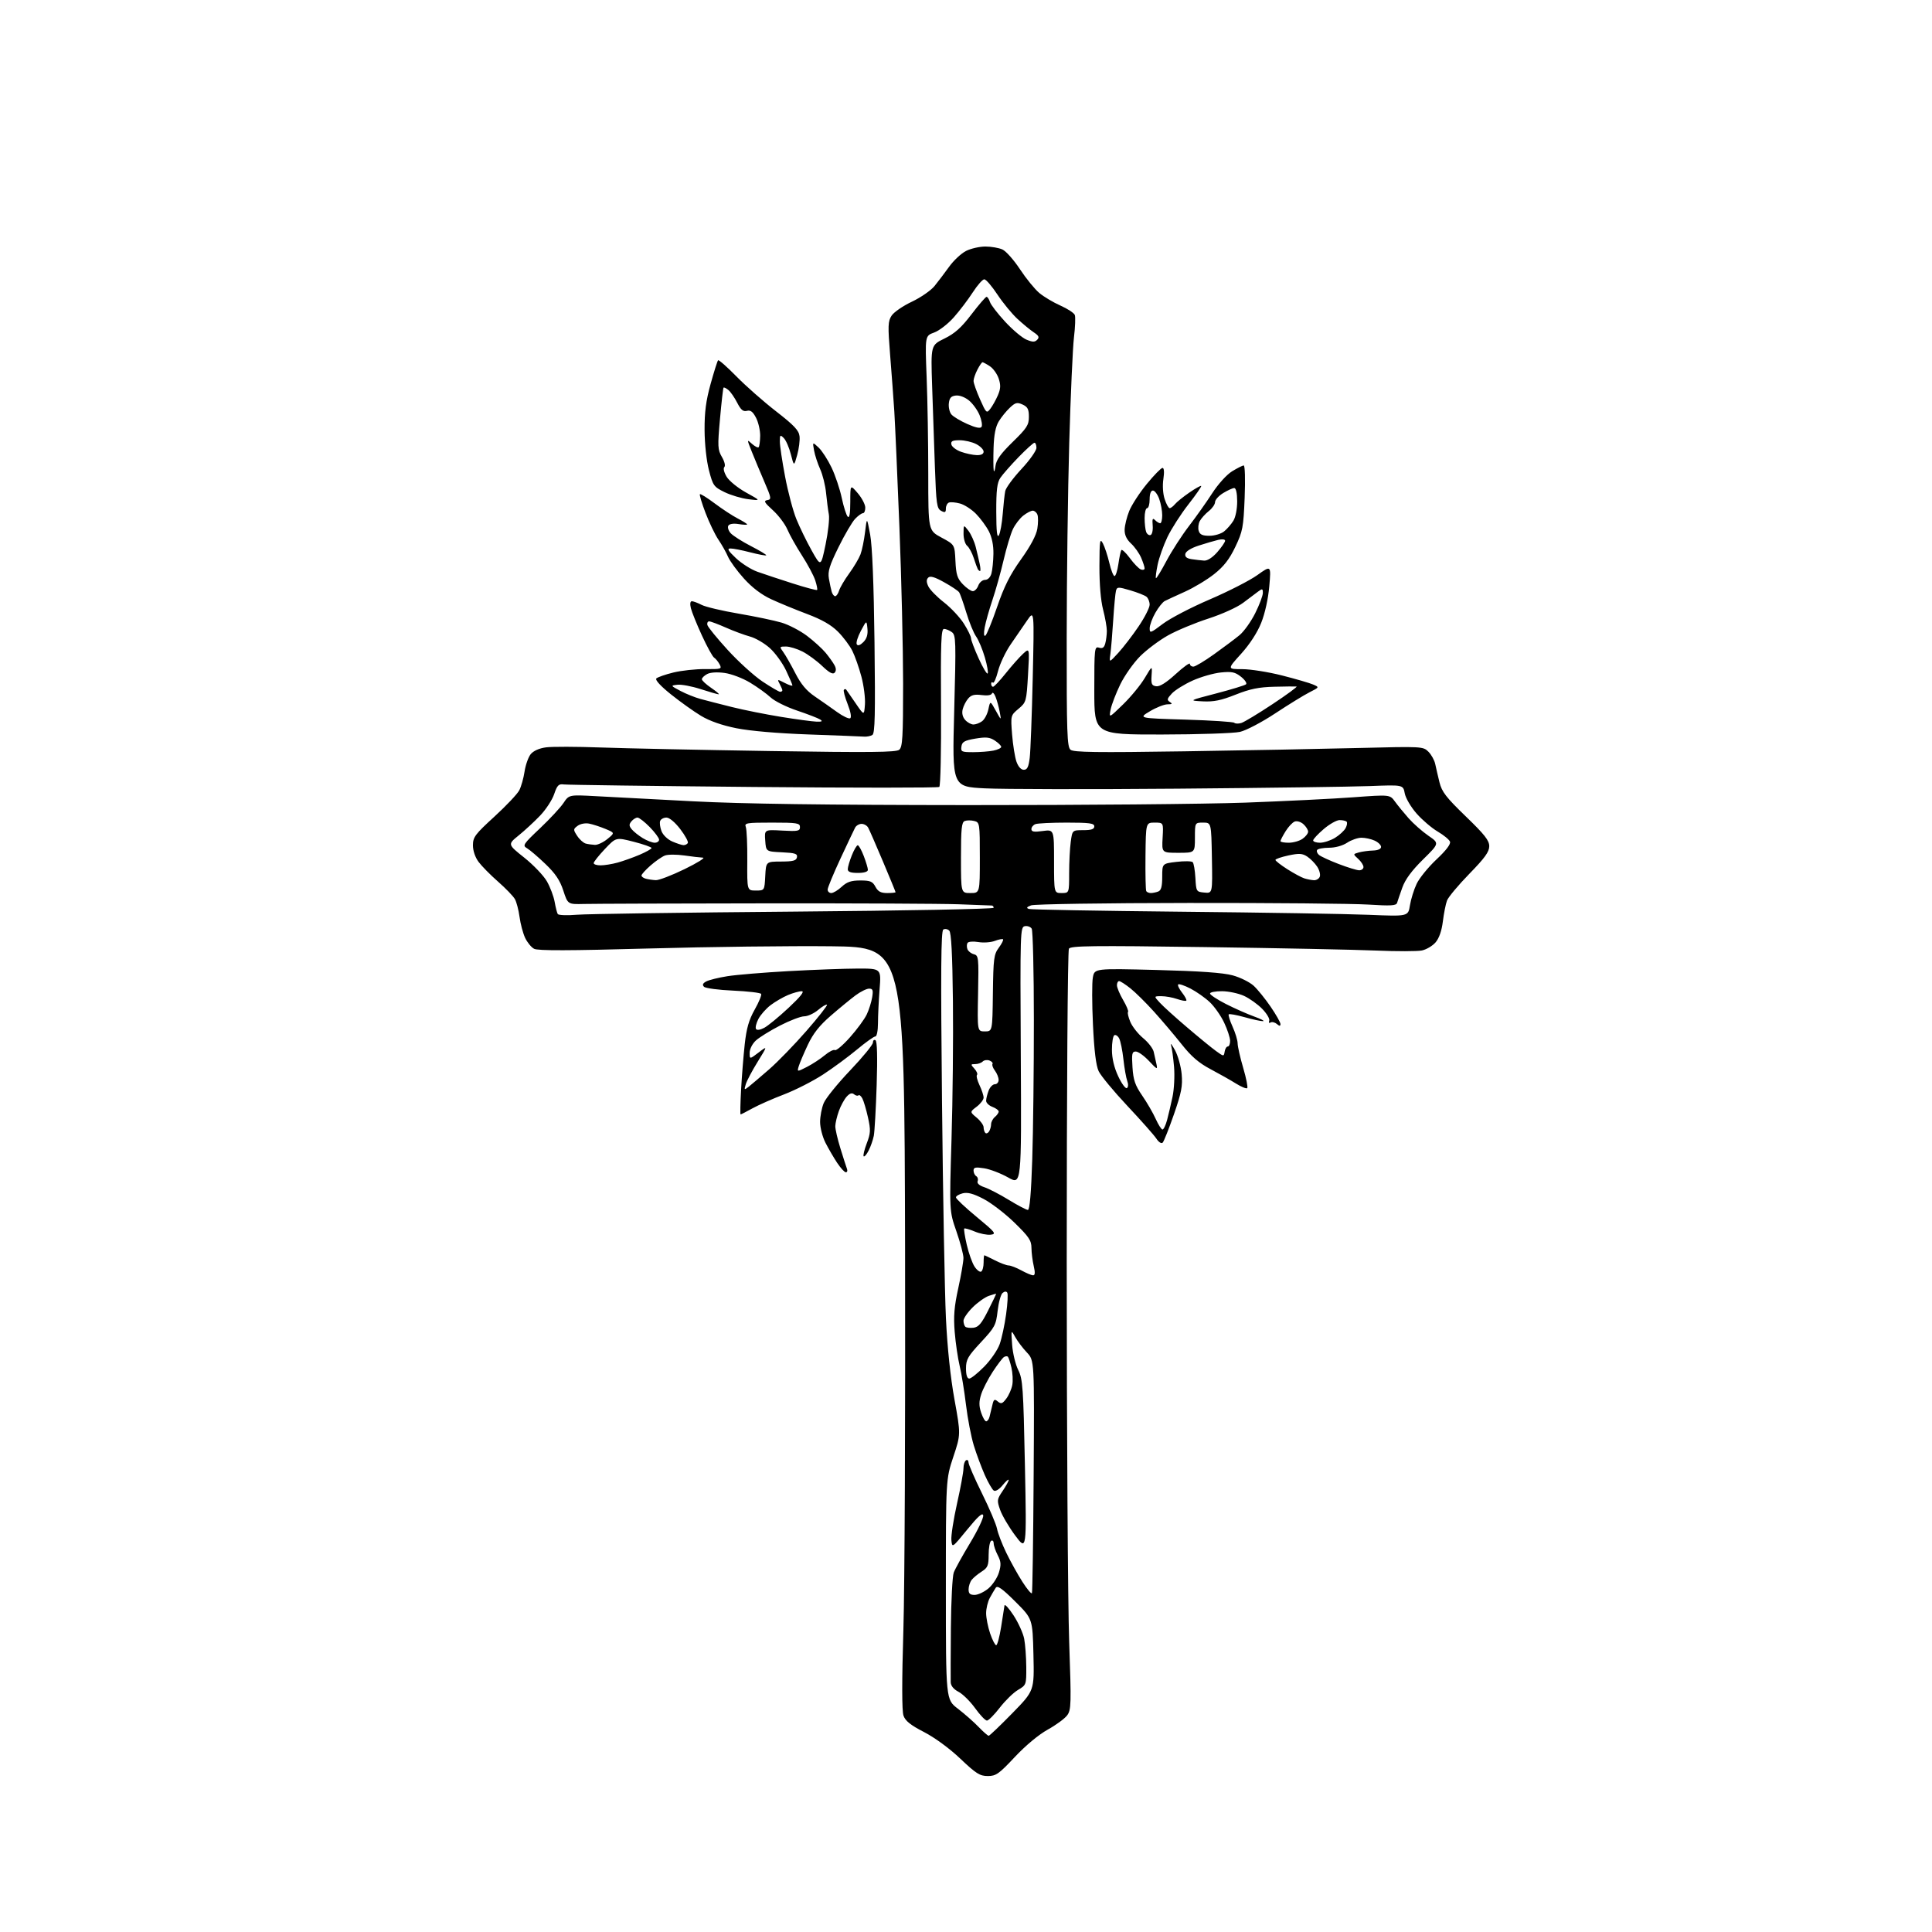 <?xml version="1.0" encoding="UTF-8" standalone="no"?>
<svg 
  version="1.1" 
  xmlns="http://www.w3.org/2000/svg" 
  xmlns:xlink="http://www.w3.org/1999/xlink" 
  xmlns:svg="http://www.w3.org/2000/svg"
  xmlns:rdf="http://www.w3.org/1999/02/22-rdf-syntax-ns#"
  xmlns:cc="http://creativecommons.org/ns#"
  xmlns:dc="http://purl.org/dc/elements/1.1/"
  viewBox="0 0 768 768"
  width="768"
  height="768"
>
<style>svg {background-color: white; }</style>"
<path stroke="none" fill="black" fill-rule="evenodd" d="M392.66,706.00C389.51,706.00 388.00,705.05 381.75,699.11C377.44,695.01 371.59,690.73 367.32,688.52C361.96,685.76 359.88,684.10 359.15,681.99C358.50,680.13 358.49,668.35 359.11,647.83C359.63,630.60 359.93,562.50 359.78,496.50C359.50,376.50 359.50,376.50 330.50,376.16C314.55,375.98 281.89,376.37 257.93,377.04C226.30,377.92 213.79,377.96 212.31,377.16C211.18,376.56 209.57,374.59 208.73,372.78C207.89,370.98 206.90,367.25 206.53,364.50C206.16,361.75 205.33,358.56 204.68,357.41C204.03,356.25 201.03,353.14 198.00,350.48C194.97,347.83 191.49,344.29 190.25,342.63C188.89,340.81 188.00,338.18 188.00,336.02C188.00,332.78 188.85,331.64 196.52,324.63C201.20,320.34 205.66,315.63 206.42,314.15C207.18,312.68 208.13,309.33 208.52,306.70C208.92,304.08 210.01,300.97 210.96,299.80C212.03,298.48 214.33,297.45 217.02,297.09C219.40,296.76 229.26,296.79 238.93,297.14C248.59,297.49 278.87,298.12 306.21,298.55C346.05,299.17 356.22,299.06 357.46,298.04C358.77,296.94 359.00,293.07 359.00,271.63C358.99,257.81 358.34,229.85 357.53,209.50C356.73,189.15 355.81,168.45 355.50,163.50C355.18,158.55 354.44,148.53 353.85,141.24C352.90,129.46 352.97,127.70 354.43,125.47C355.33,124.09 358.95,121.60 362.47,119.94C366.00,118.27 370.05,115.47 371.48,113.71C372.92,111.94 375.54,108.47 377.32,106.00C379.10,103.53 382.12,100.71 384.03,99.75C385.94,98.79 389.39,98.00 391.70,98.00C394.01,98.00 397.06,98.53 398.47,99.17C399.89,99.81 403.02,103.34 405.44,107.01C407.86,110.68 411.31,114.92 413.11,116.44C414.91,117.96 418.71,120.22 421.54,121.47C424.37,122.73 426.94,124.41 427.25,125.21C427.56,126.00 427.41,130.00 426.92,134.08C426.43,138.16 425.59,157.03 425.04,176.00C424.50,194.97 424.04,229.91 424.03,253.63C424.00,291.35 424.19,296.92 425.55,298.04C426.78,299.06 435.91,299.19 470.80,298.66C494.83,298.29 526.02,297.70 540.09,297.34C565.31,296.70 565.72,296.72 567.82,298.82C568.99,299.99 570.21,302.20 570.53,303.72C570.85,305.25 571.61,308.52 572.22,311.00C573.15,314.76 574.87,316.99 582.66,324.52C590.16,331.76 592.00,334.09 592.00,336.39C592.00,338.61 590.23,341.06 584.07,347.37C579.71,351.84 575.72,356.62 575.20,358.00C574.69,359.38 573.95,363.10 573.56,366.28C573.10,370.01 572.07,372.97 570.66,374.61C569.45,376.01 567.00,377.46 565.21,377.83C563.41,378.20 555.21,378.21 546.99,377.86C538.76,377.51 508.13,376.89 478.91,376.48C434.20,375.85 425.64,375.96 424.91,377.12C424.42,377.89 424.04,433.09 424.04,502.00C424.05,569.92 424.49,637.65 425.01,652.50C425.88,677.44 425.83,679.68 424.22,681.86C423.27,683.16 419.79,685.72 416.50,687.54C412.89,689.54 407.68,693.88 403.41,698.43C397.08,705.18 395.92,706.00 392.66,706.00zM393.02,690.00C393.36,690.00 397.58,685.97 402.39,681.05C411.15,672.10 411.15,672.10 410.81,657.80C410.47,643.50 410.47,643.50 403.60,636.66C398.40,631.48 396.51,630.15 395.83,631.16C395.33,631.90 394.27,633.72 393.46,635.20C392.66,636.69 392.00,639.42 392.00,641.27C392.00,643.13 392.72,646.75 393.59,649.32C394.47,651.89 395.56,654.00 396.00,654.00C396.45,654.00 397.33,650.74 397.96,646.75C398.59,642.76 399.20,638.92 399.30,638.21C399.41,637.50 401.04,639.28 402.92,642.16C404.80,645.04 406.70,649.22 407.13,651.45C407.56,653.68 407.93,658.72 407.96,662.65C408.00,669.71 407.95,669.83 404.69,671.76C402.86,672.83 399.60,676.01 397.44,678.81C395.27,681.62 392.98,683.93 392.34,683.96C391.71,683.98 389.58,681.77 387.63,679.04C385.67,676.32 382.70,673.38 381.03,672.52C379.10,671.52 377.97,670.14 377.92,668.72C377.87,667.50 377.91,657.78 377.99,647.12C378.08,636.46 378.59,626.56 379.13,625.12C379.67,623.68 382.60,618.37 385.65,613.33C388.69,608.29 391.02,603.37 390.84,602.41C390.59,601.15 388.82,602.72 384.50,608.01C378.50,615.36 378.50,615.36 378.19,612.23C378.02,610.50 379.03,603.95 380.44,597.67C381.85,591.40 383.00,585.10 383.00,583.69C383.00,582.27 383.45,580.84 384.00,580.50C384.55,580.16 385.00,580.54 385.00,581.34C385.00,582.14 387.41,587.68 390.36,593.65C393.31,599.62 396.00,605.94 396.33,607.69C396.66,609.45 398.30,613.72 399.98,617.19C401.66,620.66 404.56,625.89 406.43,628.80C408.29,631.72 409.99,633.74 410.21,633.30C410.42,632.86 410.73,611.86 410.89,586.64C411.19,540.79 411.19,540.79 408.21,537.64C406.57,535.91 404.48,533.15 403.57,531.50C401.90,528.50 401.90,528.50 402.34,534.57C402.58,537.91 403.67,542.41 404.75,544.57C406.56,548.16 406.79,551.45 407.42,582.50C408.11,616.50 408.11,616.50 403.56,610.39C401.06,607.03 398.37,602.46 397.59,600.25C396.24,596.43 396.30,596.03 398.58,592.66C399.91,590.71 400.98,588.74 400.96,588.30C400.94,587.86 399.87,588.79 398.57,590.38C397.20,592.06 395.74,592.95 395.06,592.54C394.42,592.14 392.80,589.33 391.45,586.30C390.11,583.26 388.15,578.00 387.11,574.61C386.06,571.21 384.66,563.95 384.00,558.47C383.34,552.99 382.21,546.02 381.49,543.00C380.76,539.98 379.87,533.90 379.51,529.50C379.00,523.25 379.31,519.43 380.93,512.05C382.07,506.85 382.99,501.45 382.99,500.05C382.98,498.65 381.71,493.88 380.18,489.46C377.38,481.43 377.38,481.43 378.24,452.96C378.72,437.31 378.97,412.48 378.80,397.80C378.59,379.20 378.15,370.74 377.34,369.94C376.70,369.30 375.64,369.11 374.98,369.51C374.05,370.09 373.93,385.80 374.46,437.88C374.83,475.07 375.54,513.83 376.02,524.00C376.59,535.77 377.82,547.54 379.42,556.34C381.93,570.19 381.93,570.19 378.96,579.11C376.00,588.03 376.00,588.03 376.00,631.81C376.00,675.59 376.00,675.59 380.75,679.22C383.36,681.22 387.05,684.46 388.95,686.43C390.84,688.39 392.67,690.00 393.02,690.00zM387.42,634.00C388.76,634.00 391.22,632.84 392.91,631.43C394.59,630.01 396.47,627.16 397.09,625.09C398.02,622.00 397.93,620.77 396.61,618.21C395.72,616.50 395.00,614.38 395.00,613.49C395.00,612.61 394.55,612.16 394.00,612.50C393.45,612.84 393.00,615.33 393.00,618.04C393.00,622.31 392.64,623.19 390.25,624.71C388.74,625.68 386.95,627.15 386.28,627.99C385.61,628.82 385.05,630.51 385.03,631.75C385.01,633.47 385.57,634.00 387.42,634.00zM392.01,565.00C392.48,565.00 393.08,564.21 393.34,563.25C393.60,562.29 394.10,560.22 394.45,558.66C394.99,556.23 395.31,556.01 396.64,557.11C397.94,558.20 398.48,558.02 400.03,555.96C401.04,554.62 402.11,552.17 402.41,550.51C402.71,548.86 402.55,545.78 402.06,543.67C401.57,541.56 400.94,539.61 400.65,539.32C400.37,539.03 399.66,539.09 399.09,539.44C398.52,539.80 396.52,542.43 394.64,545.29C392.77,548.16 390.70,552.19 390.04,554.25C389.13,557.11 389.12,558.83 390.00,561.50C390.64,563.42 391.54,565.00 392.01,565.00zM385.29,548.00C386.00,548.00 388.68,545.86 391.25,543.25C393.82,540.64 396.59,536.61 397.40,534.29C398.22,531.98 399.36,526.65 399.94,522.45C400.53,518.25 400.74,514.39 400.41,513.86C400.05,513.26 399.34,513.31 398.54,513.97C397.83,514.55 396.95,517.77 396.57,521.11C395.93,526.76 395.48,527.61 389.94,533.56C384.73,539.17 384.00,540.44 384.00,543.97C384.00,546.59 384.45,548.00 385.29,548.00zM386.96,527.80C388.97,527.56 390.18,526.15 392.75,521.03C394.54,517.47 396.00,514.46 396.00,514.33C396.00,514.21 394.70,514.56 393.11,515.11C391.51,515.67 388.59,517.74 386.61,519.73C384.62,521.71 383.00,524.08 383.00,525.00C383.00,525.92 383.32,526.99 383.71,527.38C384.10,527.77 385.57,527.96 386.96,527.80zM410.64,506.96C411.46,506.99 411.54,505.91 410.92,503.25C410.44,501.19 410.04,497.94 410.02,496.04C410.00,493.09 408.99,491.60 403.25,486.01C399.54,482.40 394.00,478.15 390.94,476.57C386.90,474.47 384.65,473.87 382.69,474.36C381.21,474.73 380.00,475.47 380.00,475.99C380.00,476.51 383.69,479.99 388.21,483.72C395.71,489.92 396.19,490.53 393.81,490.81C392.38,490.98 389.52,490.41 387.45,489.54C385.38,488.68 383.52,488.15 383.30,488.37C383.08,488.58 383.54,491.50 384.31,494.84C385.08,498.18 386.47,502.07 387.40,503.49C388.33,504.90 389.52,505.80 390.04,505.47C390.57,505.15 391.00,503.56 391.00,501.94C391.00,500.32 391.13,499.00 391.29,499.00C391.45,499.00 393.34,499.90 395.50,501.00C397.66,502.10 400.12,503.02 400.96,503.04C401.81,503.06 404.07,503.95 406.00,505.00C407.93,506.05 410.02,506.94 410.64,506.96zM408.59,480.96C409.32,480.99 409.90,474.35 410.34,460.75C410.70,449.61 410.99,424.75 410.98,405.50C410.98,386.25 410.58,369.89 410.11,369.15C409.64,368.41 408.41,367.97 407.38,368.17C405.56,368.53 405.51,370.30 405.78,419.79C406.06,471.05 406.06,471.05 400.78,468.08C397.88,466.44 393.59,464.79 391.25,464.42C387.77,463.87 387.00,464.03 387.00,465.31C387.00,466.18 387.48,467.18 388.07,467.54C388.66,467.91 388.91,468.80 388.62,469.54C388.30,470.39 389.29,471.27 391.30,471.94C393.06,472.52 397.43,474.78 401.00,476.97C404.57,479.15 407.99,480.95 408.59,480.96zM336.24,466.00C335.70,466.00 334.14,464.30 332.77,462.23C331.40,460.15 329.31,456.57 328.14,454.27C326.96,451.96 326.00,448.25 326.00,446.01C326.00,443.77 326.65,440.38 327.45,438.47C328.25,436.56 332.97,430.73 337.95,425.50C342.93,420.27 347.00,415.30 347.00,414.44C347.00,413.58 347.46,413.17 348.02,413.51C348.68,413.92 348.85,420.14 348.49,431.32C348.19,440.77 347.67,449.85 347.35,451.50C347.02,453.15 346.11,455.78 345.31,457.34C344.51,458.91 343.61,459.95 343.32,459.65C343.03,459.36 343.58,457.05 344.54,454.52C346.09,450.48 346.15,449.23 345.04,444.21C344.34,441.07 343.34,437.67 342.80,436.66C342.27,435.65 341.58,435.09 341.26,435.41C340.94,435.72 340.15,435.54 339.49,434.99C338.67,434.31 337.76,434.60 336.56,435.94C335.60,437.00 334.20,439.58 333.45,441.68C332.70,443.78 332.07,446.47 332.04,447.64C332.02,448.82 332.93,452.81 334.08,456.51C335.22,460.21 336.39,463.86 336.68,464.62C336.98,465.38 336.78,466.00 336.24,466.00zM462.18,454.22C461.67,454.73 460.60,454.04 459.67,452.61C458.77,451.24 453.59,445.40 448.16,439.62C442.73,433.84 437.59,427.63 436.73,425.81C435.68,423.56 434.95,417.64 434.47,407.32C434.07,398.97 434.05,390.52 434.43,388.55C435.10,384.95 435.10,384.95 459.80,385.58C476.91,386.02 486.19,386.68 490.00,387.72C493.02,388.54 496.78,390.41 498.36,391.86C499.93,393.31 502.96,397.06 505.11,400.20C507.25,403.33 509.00,406.42 509.00,407.07C509.00,407.96 508.64,407.95 507.54,407.04C506.74,406.37 505.62,406.11 505.06,406.47C504.48,406.82 504.25,406.52 504.54,405.77C504.82,405.03 503.58,402.92 501.77,401.06C499.97,399.21 496.70,396.88 494.50,395.87C492.30,394.87 488.36,394.03 485.75,394.02C483.14,394.01 481.00,394.42 481.00,394.94C481.00,395.45 483.81,397.31 487.25,399.07C490.69,400.82 495.75,403.07 498.50,404.06C501.25,405.05 502.85,405.89 502.07,405.93C501.28,405.97 498.00,405.26 494.79,404.36C491.57,403.46 488.72,402.94 488.45,403.21C488.19,403.48 488.86,405.68 489.96,408.10C491.06,410.52 491.97,413.52 491.98,414.77C491.99,416.02 492.99,420.40 494.19,424.50C495.40,428.59 496.12,432.22 495.79,432.55C495.46,432.88 493.46,432.06 491.34,430.74C489.23,429.42 484.67,426.84 481.21,425.01C476.56,422.55 473.55,419.96 469.71,415.10C466.84,411.49 461.90,405.66 458.72,402.14C455.55,398.62 451.32,394.45 449.34,392.87C447.35,391.29 445.34,390.00 444.86,390.00C444.39,390.00 444.00,390.75 444.00,391.66C444.00,392.58 445.11,395.22 446.46,397.53C447.82,399.84 448.69,401.97 448.41,402.26C448.12,402.55 448.53,404.33 449.32,406.22C450.11,408.10 452.39,411.00 454.40,412.66C456.41,414.31 458.30,416.75 458.61,418.08C458.92,419.41 459.42,421.62 459.71,423.00C460.20,425.29 459.96,425.19 456.74,421.75C454.81,419.69 452.45,418.00 451.50,418.00C450.00,418.00 449.82,418.83 450.18,424.25C450.51,429.36 451.22,431.41 454.04,435.51C455.94,438.27 458.36,442.43 459.40,444.76C460.45,447.09 461.67,449.00 462.11,449.00C462.56,449.00 463.37,447.31 463.93,445.25C464.48,443.19 465.45,439.04 466.09,436.04C466.73,433.04 467.01,427.64 466.70,424.04C466.39,420.44 465.86,416.60 465.51,415.50C465.17,414.40 465.86,415.26 467.05,417.42C468.24,419.57 469.45,423.88 469.73,426.98C470.16,431.70 469.65,434.32 466.65,442.98C464.67,448.68 462.66,453.74 462.18,454.22zM393.17,449.77C393.61,449.07 393.98,447.77 393.98,446.87C393.99,445.98 394.68,444.68 395.50,444.00C396.32,443.32 397.00,442.35 397.00,441.85C397.00,441.36 395.88,440.52 394.50,440.00C393.12,439.48 392.00,438.39 392.00,437.59C392.00,436.79 392.44,434.98 392.98,433.57C393.51,432.15 394.64,431.00 395.48,431.00C396.31,431.00 396.99,430.21 396.97,429.25C396.95,428.29 396.29,426.65 395.50,425.60C394.71,424.56 394.27,423.37 394.53,422.96C394.78,422.55 394.24,421.92 393.33,421.57C392.41,421.22 391.20,421.40 390.63,421.97C390.06,422.54 388.72,423.00 387.65,423.00C385.81,423.00 385.79,423.12 387.35,424.83C388.26,425.84 388.72,426.95 388.37,427.30C388.02,427.64 388.47,429.48 389.37,431.37C390.27,433.26 391.00,435.48 391.00,436.32C391.00,437.15 389.76,438.77 388.25,439.92C385.50,442.01 385.50,442.01 388.25,444.29C389.76,445.55 391.00,447.27 391.00,448.12C391.00,448.97 391.31,449.97 391.68,450.35C392.06,450.72 392.72,450.46 393.17,449.77zM294.40,443.00C294.21,443.00 294.29,438.61 294.59,433.25C294.88,427.89 295.54,419.73 296.04,415.12C296.74,408.75 297.70,405.43 300.01,401.32C301.69,398.35 302.84,395.54 302.56,395.09C302.27,394.64 297.29,394.05 291.49,393.79C285.68,393.54 280.44,392.84 279.86,392.26C279.10,391.50 279.35,390.88 280.75,390.13C281.83,389.56 285.60,388.62 289.14,388.06C292.68,387.49 303.65,386.58 313.54,386.03C323.42,385.49 335.73,385.03 340.90,385.02C350.30,385.00 350.30,385.00 349.65,393.25C349.30,397.79 349.01,403.86 349.01,406.75C349.00,409.73 348.55,412.00 347.96,412.00C347.38,412.00 344.12,414.33 340.71,417.17C337.29,420.02 331.22,424.50 327.21,427.12C323.20,429.74 316.22,433.30 311.71,435.03C307.19,436.75 301.53,439.25 299.12,440.58C296.72,441.91 294.59,443.00 294.40,443.00zM297.61,432.00C298.65,431.18 302.30,428.08 305.72,425.10C309.14,422.13 315.83,415.24 320.58,409.79C325.33,404.35 329.00,399.67 328.74,399.40C328.47,399.14 326.89,400.06 325.23,401.46C323.57,402.86 321.08,404.00 319.71,404.00C318.33,404.00 313.99,405.65 310.06,407.68C306.13,409.70 301.81,412.38 300.46,413.63C299.06,414.92 298.00,417.03 298.00,418.50C298.00,421.10 298.00,421.10 301.57,418.38C305.15,415.65 305.15,415.65 301.18,422.08C298.99,425.61 296.87,429.62 296.46,430.99C295.76,433.32 295.83,433.39 297.61,432.00zM447.95,432.53C448.52,432.18 448.58,431.02 448.10,429.71C447.65,428.50 446.96,424.60 446.57,421.05C446.18,417.50 445.42,413.78 444.88,412.77C444.34,411.77 443.47,411.21 442.95,411.53C442.43,411.85 442.00,414.45 442.01,417.31C442.02,420.72 442.87,424.33 444.50,427.82C445.86,430.74 447.41,432.86 447.95,432.53zM320.78,424.11C322.95,423.00 326.13,420.92 327.85,419.48C329.56,418.04 331.38,417.12 331.89,417.43C332.41,417.75 335.10,415.47 337.87,412.35C340.65,409.24 343.64,405.16 344.53,403.30C345.42,401.43 346.39,398.35 346.70,396.45C347.17,393.60 346.95,393.00 345.48,393.00C344.49,393.00 342.07,394.20 340.09,395.67C338.12,397.14 333.70,400.77 330.27,403.74C325.73,407.67 323.25,410.82 321.13,415.32C319.53,418.72 317.91,422.54 317.52,423.82C316.82,426.13 316.82,426.13 320.78,424.11zM486.82,418.03C487.00,416.91 487.56,416.00 488.07,416.00C488.58,416.00 489.00,414.99 488.99,413.75C488.98,412.51 487.91,409.25 486.61,406.50C485.31,403.75 482.73,400.08 480.87,398.34C479.02,396.60 475.57,394.18 473.21,392.96C470.85,391.75 468.66,391.01 468.34,391.32C468.03,391.64 468.73,393.11 469.90,394.60C471.07,396.09 471.82,397.51 471.57,397.77C471.31,398.02 469.66,397.73 467.90,397.12C466.14,396.50 463.34,396.00 461.68,396.00C458.65,396.00 458.65,396.00 461.08,398.62C462.41,400.07 467.26,404.46 471.86,408.37C476.45,412.29 481.63,416.53 483.36,417.78C486.45,420.02 486.50,420.03 486.82,418.03zM303.81,408.57C305.29,407.78 309.65,404.20 313.50,400.60C318.20,396.21 319.91,394.05 318.72,394.03C317.74,394.01 315.29,394.69 313.27,395.53C311.26,396.37 308.12,398.20 306.30,399.58C304.49,400.97 302.30,403.44 301.46,405.08C300.61,406.72 300.19,408.49 300.52,409.03C300.88,409.62 302.16,409.44 303.81,408.57zM391.50,410.00C394.50,409.99 394.50,409.99 394.69,394.82C394.87,381.04 395.08,379.38 397.03,376.75C398.21,375.15 398.97,373.64 398.73,373.39C398.48,373.15 397.00,373.43 395.43,374.03C393.87,374.62 390.93,374.83 388.90,374.48C386.84,374.14 384.94,374.29 384.60,374.84C384.27,375.38 384.25,376.49 384.57,377.31C384.88,378.13 386.03,379.04 387.12,379.32C389.00,379.81 389.09,380.60 388.80,394.92C388.50,410.00 388.50,410.00 391.50,410.00zM229.37,363.62C233.29,363.30 272.16,362.74 315.75,362.38C359.34,362.02 395.00,361.34 395.00,360.86C395.00,360.39 394.66,359.98 394.25,359.96C393.84,359.93 387.88,359.71 381.00,359.46C374.12,359.22 339.25,359.05 303.50,359.10C267.75,359.14 235.62,359.25 232.11,359.34C225.71,359.50 225.71,359.50 223.92,354.01C222.58,349.92 220.77,347.23 216.81,343.44C213.89,340.64 210.60,337.83 209.50,337.19C207.63,336.11 207.97,335.59 214.65,329.27C218.58,325.55 222.79,321.02 224.00,319.20C226.20,315.91 226.20,315.91 236.85,316.49C242.71,316.81 260.10,317.73 275.50,318.53C295.08,319.55 328.01,320.00 385.00,320.04C429.82,320.07 479.32,319.63 495.00,319.06C510.68,318.48 530.02,317.53 538.00,316.93C552.50,315.86 552.50,315.86 554.50,318.61C555.60,320.13 558.05,323.12 559.94,325.27C561.84,327.41 565.37,330.53 567.79,332.20C572.20,335.23 572.20,335.23 565.66,341.67C561.18,346.09 558.60,349.59 557.45,352.81C556.53,355.39 555.59,358.13 555.37,358.89C555.03,360.03 552.92,360.15 543.87,359.58C537.78,359.20 505.66,358.90 472.50,358.94C439.13,358.97 411.15,359.40 409.85,359.90C408.10,360.57 407.88,360.93 409.00,361.32C409.82,361.60 437.05,362.09 469.50,362.42C501.95,362.74 535.54,363.29 544.14,363.65C559.77,364.30 559.77,364.30 560.47,359.90C560.86,357.48 562.05,353.64 563.12,351.37C564.19,349.09 567.74,344.72 571.01,341.65C574.85,338.05 576.76,335.54 576.39,334.57C576.08,333.75 573.88,331.95 571.51,330.56C569.14,329.17 565.36,325.95 563.12,323.40C560.86,320.83 558.76,317.26 558.41,315.37C557.77,311.96 557.77,311.96 544.64,312.47C537.41,312.75 502.93,313.22 468.00,313.51C433.07,313.80 398.65,313.74 391.50,313.38C378.50,312.72 378.50,312.72 379.31,282.64C380.06,254.61 380.00,252.47 378.37,251.28C377.40,250.58 376.00,250.00 375.25,250.00C374.11,250.00 373.91,255.33 374.07,281.07C374.18,298.15 373.87,312.44 373.38,312.82C372.90,313.19 339.65,313.20 299.50,312.83C259.35,312.46 225.42,312.01 224.10,311.83C222.07,311.55 221.49,312.14 220.29,315.67C219.52,317.97 217.00,321.82 214.69,324.23C212.39,326.64 208.54,330.19 206.14,332.13C201.79,335.66 201.79,335.66 208.41,340.93C212.05,343.83 216.10,348.07 217.40,350.35C218.71,352.63 220.09,356.30 220.48,358.49C220.87,360.69 221.42,362.87 221.72,363.35C222.01,363.82 225.46,363.95 229.37,363.62zM330.45,355.00C331.25,355.00 333.11,353.88 334.59,352.50C336.67,350.57 338.37,350.00 341.98,350.00C345.95,350.00 346.87,350.38 348.00,352.50C349.02,354.40 350.14,355.00 352.67,355.00C354.50,355.00 356.00,354.85 356.00,354.66C356.00,354.48 353.74,348.96 350.97,342.41C348.21,335.86 345.57,329.82 345.11,329.00C344.66,328.18 343.48,327.50 342.50,327.50C341.52,327.50 340.36,328.18 339.92,329.00C339.49,329.82 336.85,335.40 334.06,341.38C331.28,347.36 329.00,352.87 329.00,353.63C329.00,354.38 329.65,355.00 330.45,355.00zM385.75,355.00C389.50,355.00 389.50,355.00 389.50,340.96C389.50,327.24 389.45,326.90 387.25,326.35C386.02,326.04 384.33,326.04 383.50,326.36C382.26,326.84 382.00,329.41 382.00,340.97C382.00,355.00 382.00,355.00 385.75,355.00zM422.00,355.00C425.00,355.00 425.00,355.00 425.00,347.14C425.00,342.82 425.29,337.19 425.64,334.64C426.27,330.00 426.27,330.00 430.64,330.00C433.85,330.00 435.00,329.60 435.00,328.50C435.00,327.26 433.12,327.00 424.08,327.00C418.08,327.00 412.45,327.27 411.58,327.61C410.71,327.94 410.00,328.83 410.00,329.59C410.00,330.64 411.05,330.82 414.50,330.34C419.00,329.73 419.00,329.73 419.00,342.36C419.00,355.00 419.00,355.00 422.00,355.00zM457.48,355.00C458.22,355.00 459.55,354.73 460.42,354.39C461.58,353.95 462.00,352.40 462.00,348.53C462.00,343.28 462.00,343.28 467.67,342.61C470.79,342.24 473.69,342.29 474.11,342.72C474.54,343.15 475.02,345.98 475.19,349.00C475.49,354.40 475.56,354.51 478.75,354.81C482.00,355.13 482.00,355.13 481.75,341.06C481.50,327.00 481.50,327.00 478.25,327.00C475.00,327.00 475.00,327.00 475.00,333.00C475.00,339.00 475.00,339.00 468.41,339.00C461.82,339.00 461.82,339.00 462.16,333.00C462.50,327.00 462.50,327.00 459.00,327.00C455.50,327.00 455.50,327.00 455.35,340.25C455.27,347.54 455.41,353.84 455.66,354.25C455.91,354.66 456.73,355.00 457.48,355.00zM300.44,354.00C303.90,354.00 303.90,354.00 304.20,348.25C304.50,342.50 304.50,342.50 310.49,342.48C315.29,342.46 316.54,342.13 316.80,340.78C317.07,339.37 316.10,339.05 310.81,338.80C304.50,338.50 304.50,338.50 304.19,334.13C303.87,329.77 303.87,329.77 310.94,330.17C317.20,330.52 318.00,330.36 318.00,328.78C318.00,327.18 316.88,327.00 306.89,327.00C296.72,327.00 295.84,327.15 296.47,328.75C296.84,329.71 297.11,335.79 297.06,342.25C296.98,354.00 296.98,354.00 300.44,354.00zM260.68,349.88C261.88,349.95 267.02,347.98 272.11,345.50C277.19,343.02 280.49,340.97 279.43,340.93C278.37,340.89 275.02,340.50 272.00,340.06C268.98,339.63 265.54,339.63 264.36,340.07C263.18,340.51 260.60,342.29 258.61,344.04C256.62,345.78 255.00,347.58 255.00,348.03C255.00,348.48 255.79,349.06 256.75,349.31C257.71,349.56 259.48,349.82 260.68,349.88zM522.28,349.90C523.26,349.96 524.32,349.32 524.64,348.49C524.96,347.66 524.49,345.87 523.60,344.51C522.70,343.14 520.92,341.34 519.63,340.49C517.69,339.22 516.41,339.15 512.14,340.06C509.31,340.67 507.00,341.47 507.00,341.83C507.00,342.20 509.12,343.85 511.70,345.50C514.29,347.15 517.33,348.79 518.45,349.15C519.58,349.51 521.30,349.85 522.28,349.90zM341.00,347.00C338.14,347.00 337.00,346.58 337.00,345.52C337.00,344.71 337.72,342.23 338.61,340.02C339.49,337.81 340.56,336.00 340.97,336.00C341.39,336.00 342.46,337.93 343.36,340.28C344.26,342.64 345.00,345.11 345.00,345.78C345.00,346.54 343.47,347.00 341.00,347.00zM540.25,345.95C541.21,345.98 542.00,345.39 542.00,344.65C542.00,343.92 541.06,342.46 539.90,341.41C537.81,339.52 537.81,339.52 540.15,338.86C541.44,338.50 543.96,338.15 545.75,338.10C547.75,338.04 549.00,337.48 549.00,336.66C549.00,335.92 547.85,334.80 546.45,334.16C545.05,333.52 542.69,333.00 541.20,333.01C539.72,333.01 537.15,333.91 535.50,335.00C533.71,336.18 530.81,336.99 528.31,336.99C526.00,337.00 523.87,337.40 523.57,337.89C523.27,338.37 523.62,339.27 524.34,339.87C525.07,340.47 528.55,342.08 532.08,343.43C535.61,344.79 539.29,345.92 540.25,345.95zM238.75,343.99C240.26,343.99 243.30,343.50 245.50,342.90C247.70,342.29 251.64,340.89 254.25,339.78C256.86,338.66 259.00,337.46 259.00,337.10C259.00,336.74 255.82,335.62 251.94,334.62C244.88,332.81 244.88,332.81 240.44,337.51C238.00,340.09 236.00,342.61 236.00,343.10C236.00,343.60 237.24,344.00 238.75,343.99zM236.50,335.85C237.60,335.89 239.84,334.84 241.47,333.50C244.43,331.08 244.43,331.08 240.66,329.50C238.59,328.64 235.68,327.69 234.20,327.40C232.66,327.10 230.69,327.48 229.62,328.27C227.83,329.60 227.82,329.79 229.44,332.27C230.38,333.71 231.91,335.08 232.83,335.33C233.75,335.57 235.40,335.80 236.50,335.85zM271.69,335.96C272.35,335.98 273.13,335.60 273.42,335.12C273.72,334.64 272.38,332.16 270.44,329.62C268.33,326.86 266.11,325.00 264.92,325.00C263.83,325.00 262.71,325.60 262.43,326.33C262.15,327.06 262.38,328.88 262.95,330.37C263.54,331.93 265.37,333.69 267.24,334.51C269.03,335.28 271.04,335.94 271.69,335.96zM260.25,335.00C261.21,335.00 262.00,334.46 262.00,333.79C262.00,333.13 260.33,330.88 258.30,328.79C256.26,326.71 254.07,325.00 253.42,325.00C252.77,325.00 251.68,325.68 251.00,326.50C250.00,327.70 250.03,328.33 251.13,329.66C251.88,330.58 253.85,332.15 255.50,333.16C257.15,334.17 259.29,334.99 260.25,335.00zM512.28,335.00C514.08,335.00 516.56,334.30 517.78,333.44C519.00,332.59 520.00,331.31 520.00,330.60C520.00,329.89 519.17,328.55 518.14,327.63C517.12,326.70 515.57,326.23 514.66,326.58C513.77,326.92 512.13,328.67 511.02,330.47C509.91,332.27 509.00,334.02 509.00,334.37C509.00,334.72 510.47,335.00 512.28,335.00zM524.75,335.00C526.26,334.99 528.93,334.12 530.69,333.05C532.44,331.98 534.34,330.24 534.90,329.18C535.47,328.13 535.65,326.98 535.30,326.63C534.95,326.28 533.70,326.00 532.51,326.00C531.33,326.00 528.48,327.61 526.18,329.58C523.88,331.55 522.00,333.57 522.00,334.08C522.00,334.59 523.24,335.00 524.75,335.00zM406.97,306.00C408.34,306.00 408.88,304.91 409.33,301.25C409.65,298.64 410.19,284.35 410.53,269.50C411.14,242.50 411.14,242.50 408.32,246.61C406.77,248.86 403.83,253.14 401.79,256.11C399.74,259.07 397.47,263.87 396.73,266.78C395.99,269.68 395.07,271.74 394.69,271.36C394.31,270.98 394.00,271.19 394.00,271.83C394.00,272.48 394.34,273.00 394.76,273.00C395.18,273.00 397.45,270.59 399.80,267.64C402.16,264.69 405.25,261.20 406.68,259.89C409.28,257.50 409.28,257.50 408.65,268.31C408.03,278.87 407.94,279.18 404.87,281.76C401.74,284.39 401.74,284.42 402.32,291.95C402.65,296.10 403.43,300.96 404.05,302.75C404.76,304.77 405.87,306.00 406.97,306.00zM386.81,299.00C389.52,299.00 393.16,298.72 394.88,298.38C396.59,298.03 398.00,297.37 398.00,296.90C398.00,296.43 396.86,295.30 395.47,294.39C393.41,293.04 391.96,292.90 387.72,293.61C383.39,294.35 382.45,294.89 382.18,296.75C381.89,298.82 382.25,299.00 386.81,299.00zM343.50,292.82C342.40,292.74 332.50,292.35 321.50,291.96C309.14,291.52 298.14,290.57 292.70,289.48C286.99,288.33 282.05,286.60 278.67,284.56C275.79,282.83 270.41,278.98 266.71,276.02C262.60,272.73 260.34,270.26 260.90,269.70C261.41,269.19 264.45,268.13 267.66,267.34C270.87,266.55 276.56,265.94 280.29,265.97C286.75,266.03 287.04,265.94 286.04,264.07C285.46,262.99 284.48,261.80 283.87,261.42C283.25,261.04 281.07,257.07 279.02,252.61C276.97,248.15 275.00,243.26 274.63,241.75C274.22,240.05 274.37,239.00 275.03,239.00C275.62,239.00 277.36,239.65 278.91,240.45C280.45,241.25 287.07,242.82 293.62,243.93C300.17,245.05 307.84,246.66 310.68,247.50C313.52,248.34 318.07,250.71 320.79,252.76C323.51,254.82 326.85,257.85 328.21,259.50C329.57,261.15 331.15,263.36 331.72,264.42C332.42,265.69 332.43,266.70 331.77,267.42C331.07,268.18 329.59,267.38 326.84,264.75C324.68,262.68 321.15,260.10 319.00,259.00C316.84,257.90 313.88,257.00 312.42,257.00C309.84,257.00 309.81,257.07 311.39,259.25C312.29,260.49 314.43,264.25 316.16,267.61C318.40,271.99 320.60,274.61 323.90,276.85C326.43,278.57 330.41,281.36 332.75,283.05C335.09,284.73 337.44,285.85 337.97,285.52C338.55,285.16 338.14,282.88 336.93,279.83C335.83,277.03 335.17,274.50 335.46,274.20C335.76,273.91 336.15,273.85 336.34,274.08C336.52,274.31 338.21,276.75 340.09,279.50C343.50,284.50 343.50,284.50 343.83,280.00C344.00,277.52 343.38,272.57 342.43,269.00C341.48,265.43 339.86,260.79 338.81,258.71C337.77,256.62 335.19,253.19 333.08,251.08C330.41,248.41 326.69,246.28 320.87,244.09C316.27,242.36 309.85,239.72 306.61,238.22C302.73,236.43 299.02,233.62 295.75,230.00C293.01,226.97 290.16,223.07 289.40,221.31C288.65,219.56 286.93,216.51 285.59,214.54C284.25,212.57 281.95,207.79 280.47,203.92C278.99,200.05 277.98,196.69 278.22,196.45C278.46,196.21 281.09,197.85 284.08,200.09C287.06,202.33 291.19,205.04 293.25,206.10C295.31,207.17 297.00,208.23 297.00,208.46C297.00,208.69 295.48,208.63 293.63,208.33C291.57,207.99 289.97,208.24 289.53,208.95C289.13,209.60 289.56,210.96 290.47,211.97C291.39,212.98 295.02,215.29 298.55,217.10C302.07,218.91 304.79,220.55 304.59,220.75C304.39,220.95 301.52,220.41 298.22,219.56C294.91,218.70 291.38,218.01 290.36,218.03C288.92,218.04 289.41,218.91 292.53,221.86C294.75,223.96 298.58,226.39 301.03,227.26C303.49,228.14 309.76,230.22 314.96,231.88C320.17,233.55 324.60,234.73 324.81,234.52C325.03,234.31 324.68,232.56 324.05,230.64C323.41,228.72 321.05,224.30 318.80,220.82C316.56,217.34 313.94,212.70 313.00,210.49C312.05,208.29 309.45,204.83 307.20,202.80C303.84,199.76 303.46,199.07 305.00,198.81C306.73,198.52 306.65,198.01 303.84,191.50C302.18,187.65 299.93,182.26 298.84,179.53C296.86,174.56 296.86,174.56 298.93,176.44C300.08,177.47 301.26,178.07 301.57,177.77C301.87,177.46 302.15,175.44 302.18,173.28C302.21,171.12 301.47,167.88 300.54,166.08C299.28,163.65 298.35,162.94 296.90,163.32C295.42,163.70 294.50,162.93 293.05,160.10C292.00,158.04 290.43,155.77 289.55,155.04C288.67,154.31 287.80,153.89 287.62,154.11C287.43,154.32 286.80,159.90 286.21,166.50C285.22,177.50 285.29,178.76 286.97,181.65C288.03,183.46 288.44,185.16 287.93,185.67C287.42,186.18 287.82,187.82 288.87,189.55C289.87,191.19 293.35,194.01 296.60,195.80C302.50,199.06 302.50,199.06 297.50,198.45C294.75,198.11 290.48,196.84 288.00,195.62C283.76,193.54 283.40,193.04 281.82,186.95C280.85,183.22 280.11,176.49 280.08,171.00C280.04,163.85 280.63,159.30 282.48,152.61C283.84,147.72 285.17,143.50 285.45,143.22C285.73,142.94 289.00,145.82 292.73,149.62C296.45,153.42 303.55,159.67 308.50,163.51C315.68,169.09 317.57,171.09 317.83,173.42C318.02,175.02 317.59,178.39 316.89,180.89C315.62,185.44 315.62,185.44 314.37,180.57C313.69,177.89 312.43,175.00 311.57,174.14C310.14,172.72 310.00,172.85 310.00,175.54C310.00,177.17 310.94,183.44 312.09,189.48C313.23,195.51 315.24,203.10 316.56,206.33C317.87,209.56 320.60,215.17 322.63,218.80C326.31,225.38 326.31,225.38 328.18,216.44C329.20,211.52 329.79,206.15 329.48,204.50C329.17,202.85 328.68,199.03 328.38,196.00C328.09,192.97 327.03,188.70 326.03,186.50C325.04,184.30 323.94,180.95 323.60,179.06C322.98,175.63 322.98,175.63 325.43,177.93C326.77,179.20 329.08,182.77 330.56,185.87C332.04,188.96 333.86,194.40 334.61,197.94C335.36,201.48 336.43,204.83 336.99,205.39C337.67,206.07 338.00,204.16 338.00,199.49C338.00,192.58 338.00,192.58 340.96,196.04C342.59,197.94 343.94,200.51 343.96,201.75C343.98,202.99 343.57,204.00 343.04,204.00C342.51,204.00 341.11,205.01 339.92,206.25C338.74,207.49 335.77,212.55 333.33,217.50C329.72,224.83 329.01,227.15 329.50,230.00C329.83,231.93 330.34,234.29 330.62,235.25C330.90,236.21 331.52,237.00 332.00,237.00C332.48,237.00 333.18,235.99 333.56,234.75C333.94,233.51 335.75,230.44 337.59,227.92C339.42,225.40 341.42,222.03 342.04,220.42C342.66,218.81 343.48,214.80 343.88,211.50C344.60,205.50 344.60,205.50 345.90,212.50C346.74,217.04 347.35,232.10 347.63,255.42C347.98,283.98 347.81,291.50 346.79,292.15C346.08,292.60 344.60,292.90 343.50,292.82zM461.75,291.98C435.00,292.00 435.00,292.00 435.00,274.43C435.00,257.71 435.09,256.89 436.88,257.46C438.25,257.90 438.91,257.45 439.36,255.78C439.70,254.53 439.98,252.28 439.99,250.80C439.99,249.31 439.32,245.51 438.50,242.34C437.57,238.77 437.02,232.20 437.04,225.04C437.08,214.85 437.23,213.79 438.41,216.00C439.14,217.38 440.29,220.86 440.97,223.75C441.65,226.64 442.58,229.00 443.04,229.00C443.50,229.00 444.19,226.86 444.57,224.25C444.94,221.64 445.47,219.13 445.73,218.69C445.98,218.24 447.51,219.66 449.11,221.83C450.71,224.01 452.69,226.05 453.51,226.37C454.33,226.68 455.00,226.49 455.00,225.94C455.00,225.39 454.38,223.49 453.63,221.72C452.87,219.95 451.07,217.41 449.63,216.08C447.84,214.43 447.02,212.66 447.06,210.58C447.09,208.88 447.92,205.51 448.90,203.09C449.89,200.66 453.04,195.82 455.91,192.34C458.77,188.85 461.57,186.00 462.12,186.00C462.74,186.00 462.87,187.70 462.46,190.43C462.07,193.02 462.28,196.33 462.98,198.43C463.62,200.39 464.52,202.00 464.96,202.00C465.40,202.00 466.35,201.29 467.07,200.42C467.79,199.54 470.35,197.48 472.76,195.82C475.17,194.16 477.30,192.97 477.50,193.17C477.70,193.37 475.41,196.67 472.40,200.52C469.40,204.36 465.65,210.20 464.07,213.50C462.50,216.80 460.74,221.74 460.17,224.49C459.61,227.23 459.30,229.64 459.50,229.83C459.70,230.03 461.58,226.95 463.68,222.99C465.78,219.04 469.80,212.81 472.61,209.15C475.42,205.49 479.59,199.61 481.87,196.08C484.23,192.43 487.63,188.67 489.76,187.36C491.82,186.10 493.90,185.05 494.39,185.03C494.90,185.01 495.06,190.57 494.77,197.85C494.29,209.67 493.99,211.24 491.06,217.38C488.71,222.31 486.52,225.13 482.69,228.18C479.83,230.45 474.57,233.62 471.00,235.22C467.43,236.83 463.82,238.49 463.00,238.92C462.18,239.34 460.49,241.45 459.27,243.60C458.04,245.74 457.03,248.51 457.02,249.73C457.00,251.82 457.34,251.71 462.25,247.99C465.14,245.80 473.54,241.43 480.92,238.27C488.29,235.11 496.80,230.76 499.81,228.61C505.29,224.69 505.29,224.69 504.56,233.05C504.12,238.09 502.84,243.87 501.34,247.61C499.80,251.48 496.79,256.10 493.35,259.91C487.83,266.00 487.83,266.00 493.81,266.00C497.09,266.00 504.22,267.13 509.64,268.51C515.06,269.89 520.62,271.51 522.00,272.11C524.50,273.19 524.50,273.19 520.50,275.22C518.30,276.34 512.19,280.10 506.92,283.58C501.63,287.08 495.35,290.37 492.92,290.93C490.49,291.49 476.46,291.96 461.75,291.98zM386.96,288.00C387.87,288.00 389.42,287.42 390.39,286.70C391.37,285.99 392.50,283.85 392.90,281.95C393.63,278.50 393.63,278.50 395.84,282.50C398.06,286.50 398.06,286.50 397.40,283.00C397.04,281.07 396.30,278.38 395.75,277.00C395.21,275.62 394.57,275.02 394.33,275.65C394.07,276.36 392.49,276.61 390.20,276.30C387.41,275.93 386.09,276.26 384.89,277.65C384.00,278.67 383.01,280.61 382.68,281.96C382.29,283.54 382.66,285.07 383.69,286.21C384.58,287.20 386.05,288.00 386.96,288.00zM493.43,287.40C494.57,287.05 500.18,283.67 505.89,279.88C511.60,276.10 515.88,272.95 515.39,272.90C514.90,272.84 510.92,272.88 506.54,272.99C500.39,273.14 496.88,273.86 491.15,276.14C485.39,278.43 482.46,279.02 478.11,278.80C472.50,278.50 472.50,278.50 483.50,275.64C489.55,274.06 494.87,272.43 495.32,272.02C495.77,271.60 494.87,270.25 493.32,269.02C490.96,267.15 489.66,266.88 485.30,267.32C482.44,267.61 477.41,269.05 474.13,270.52C470.84,272.00 467.12,274.31 465.86,275.65C463.91,277.73 463.78,278.25 465.03,279.04C466.18,279.76 465.97,279.97 464.09,279.98C462.76,279.99 459.61,281.24 457.09,282.75C452.50,285.50 452.50,285.50 471.23,286.06C481.53,286.37 490.27,286.94 490.65,287.32C491.04,287.71 492.29,287.74 493.43,287.40zM324.50,286.86C326.78,286.94 327.14,286.74 326.00,286.00C325.18,285.47 321.05,283.88 316.84,282.46C312.63,281.05 307.90,278.70 306.34,277.24C304.78,275.78 301.12,273.14 298.20,271.38C295.25,269.59 290.75,267.88 288.04,267.51C285.07,267.10 282.36,267.27 281.09,267.95C279.94,268.57 279.00,269.49 279.00,270.00C279.00,270.51 280.68,272.07 282.73,273.46C284.78,274.86 286.12,276.00 285.69,276.00C285.27,276.00 282.03,275.07 278.51,273.93C274.98,272.79 270.84,272.01 269.30,272.20C266.50,272.53 266.51,272.54 270.50,274.66C272.70,275.82 276.30,277.27 278.50,277.86C280.70,278.46 286.32,279.90 291.00,281.07C295.68,282.24 304.45,283.99 310.50,284.97C316.55,285.95 322.85,286.80 324.50,286.86zM446.45,280.00C449.56,276.98 453.44,272.25 455.07,269.50C458.04,264.50 458.04,264.50 457.77,268.50C457.54,271.91 457.81,272.54 459.61,272.80C461.02,273.00 463.61,271.38 467.36,267.95C470.46,265.12 473.00,263.29 473.00,263.90C473.00,264.50 473.61,265.00 474.36,265.00C475.11,265.00 478.83,262.78 482.61,260.07C486.40,257.35 490.94,253.96 492.70,252.51C494.46,251.07 497.27,247.14 498.95,243.79C500.63,240.43 502.00,236.80 502.00,235.72C502.00,233.98 501.79,233.91 500.15,235.13C499.13,235.88 496.43,237.91 494.16,239.63C491.83,241.40 485.78,244.14 480.31,245.91C474.97,247.64 467.76,250.64 464.30,252.58C460.83,254.52 455.85,258.25 453.22,260.87C450.60,263.50 447.04,268.54 445.32,272.07C443.61,275.61 441.89,280.07 441.50,282.00C440.80,285.50 440.80,285.50 446.45,280.00zM310.11,275.00C310.60,275.00 311.00,274.75 311.00,274.43C311.00,274.12 310.52,272.97 309.93,271.87C308.90,269.94 308.96,269.93 311.93,271.47C313.62,272.34 315.00,272.79 315.00,272.46C315.00,272.14 313.86,269.47 312.47,266.53C311.08,263.58 308.18,259.59 306.03,257.64C303.87,255.70 300.33,253.63 298.15,253.04C295.97,252.45 291.66,250.86 288.57,249.49C285.47,248.12 282.47,247.00 281.90,247.00C281.32,247.00 281.00,247.64 281.18,248.42C281.35,249.21 284.99,253.67 289.25,258.34C293.51,263.01 299.75,268.67 303.11,270.92C306.48,273.16 309.63,275.00 310.11,275.00zM392.60,267.73C392.92,267.41 392.43,264.54 391.50,261.35C390.57,258.16 389.01,254.41 388.02,253.02C387.03,251.63 385.28,247.35 384.12,243.50C382.95,239.65 381.67,236.01 381.25,235.42C380.84,234.83 378.15,233.03 375.28,231.44C371.54,229.35 369.76,228.84 368.99,229.61C368.21,230.39 368.22,231.38 369.03,233.10C369.65,234.42 372.44,237.27 375.22,239.43C378.00,241.59 381.56,245.39 383.14,247.88C384.71,250.36 386.00,252.99 386.00,253.72C386.00,254.45 387.35,258.03 389.01,261.68C390.66,265.33 392.28,268.05 392.60,267.73zM444.56,259.50C446.57,257.30 450.20,252.58 452.61,249.01C455.03,245.44 457.00,241.56 457.00,240.38C457.00,239.21 456.44,237.79 455.75,237.22C455.06,236.66 452.16,235.51 449.30,234.67C444.49,233.25 444.06,233.26 443.62,234.82C443.37,235.74 442.87,241.00 442.52,246.50C442.17,252.00 441.66,258.07 441.39,260.00C440.89,263.50 440.89,263.50 444.56,259.50zM343.20,255.25C344.55,253.89 345.05,252.26 344.82,249.90C344.49,246.50 344.49,246.50 342.21,250.78C340.95,253.14 340.22,255.55 340.58,256.14C341.01,256.82 341.94,256.50 343.20,255.25zM391.69,252.69C392.22,252.36 394.32,247.23 396.36,241.29C399.15,233.13 401.49,228.48 405.89,222.32C409.67,217.04 411.94,212.76 412.36,210.16C412.71,207.96 412.73,205.45 412.39,204.58C412.06,203.71 411.22,203.00 410.53,203.00C409.84,203.00 408.14,203.89 406.76,204.97C405.38,206.06 403.53,208.48 402.64,210.35C401.75,212.23 400.09,217.75 398.95,222.63C397.81,227.51 395.81,234.65 394.51,238.50C393.21,242.35 391.83,247.25 391.44,249.39C390.99,251.83 391.09,253.06 391.69,252.69zM386.72,235.00C387.46,235.00 388.44,233.99 388.89,232.76C389.35,231.52 390.55,230.51 391.56,230.51C392.67,230.50 393.68,229.50 394.10,228.00C394.49,226.62 394.85,223.12 394.90,220.21C394.96,216.79 394.32,213.61 393.09,211.21C392.04,209.17 389.73,206.04 387.97,204.25C386.20,202.46 383.35,200.62 381.63,200.16C379.91,199.69 377.94,199.52 377.25,199.76C376.56,200.01 376.00,201.08 376.00,202.14C376.00,203.72 375.66,203.89 374.11,203.06C372.41,202.15 372.16,200.37 371.64,185.77C371.32,176.82 370.82,162.24 370.53,153.37C370.00,137.23 370.00,137.23 375.43,134.58C379.56,132.56 382.13,130.25 386.17,124.96C389.09,121.13 391.79,118.00 392.17,118.00C392.55,118.00 393.15,118.91 393.51,120.02C393.86,121.14 396.59,124.68 399.57,127.90C402.55,131.12 406.36,134.32 408.05,135.02C410.48,136.03 411.36,136.04 412.31,135.05C413.24,134.08 412.95,133.45 411.00,132.15C409.62,131.24 406.70,128.84 404.50,126.82C402.30,124.79 398.70,120.42 396.50,117.10C394.30,113.77 391.95,111.04 391.28,111.03C390.61,111.01 388.54,113.36 386.67,116.25C384.80,119.14 381.40,123.62 379.10,126.20C376.80,128.79 373.30,131.49 371.31,132.20C367.71,133.50 367.71,133.50 368.35,149.91C368.71,158.94 369.00,176.34 369.00,188.60C369.00,210.87 369.00,210.87 374.25,213.69C379.50,216.50 379.50,216.50 379.80,223.00C380.06,228.42 380.54,229.96 382.74,232.25C384.19,233.76 385.98,235.00 386.72,235.00zM389.58,227.00C389.33,227.00 388.93,226.66 388.69,226.25C388.46,225.84 387.73,223.85 387.08,221.83C386.43,219.81 385.25,217.62 384.45,216.96C383.65,216.30 383.01,214.12 383.02,212.13C383.04,208.50 383.04,208.50 384.96,210.99C386.01,212.37 387.33,215.29 387.88,217.49C388.43,219.70 389.15,222.74 389.46,224.25C389.78,225.76 389.83,227.00 389.58,227.00zM478.65,222.85C479.97,222.94 481.98,221.65 483.90,219.47C485.60,217.52 487.00,215.49 487.00,214.95C487.00,214.38 485.83,214.24 484.25,214.61C482.74,214.97 479.25,215.99 476.50,216.88C473.48,217.86 471.38,219.16 471.19,220.18C470.97,221.35 471.72,221.98 473.69,222.28C475.24,222.51 477.47,222.77 478.65,222.85zM397.07,212.78C397.62,211.83 398.31,208.00 398.60,204.28C398.89,200.55 399.34,196.46 399.60,195.19C399.86,193.92 402.75,189.99 406.03,186.46C409.32,182.94 412.00,179.14 412.00,178.03C412.00,176.91 411.65,176.00 411.22,176.00C410.79,176.00 407.93,178.59 404.86,181.75C401.80,184.91 398.55,188.61 397.64,189.97C396.36,191.90 396.01,194.87 396.03,203.47C396.05,211.35 396.35,214.01 397.07,212.78zM457.37,212.68C457.99,212.46 458.37,210.76 458.21,208.91C457.99,206.22 458.18,205.78 459.16,206.76C459.84,207.44 460.76,208.00 461.20,208.00C461.64,208.00 462.00,206.57 462.00,204.82C462.00,203.07 461.46,200.15 460.80,198.32C460.14,196.49 459.01,195.00 458.30,195.00C457.48,195.00 457.00,196.30 457.00,198.50C457.00,200.43 456.55,202.00 456.00,202.00C455.45,202.00 455.00,203.76 455.00,205.92C455.00,208.07 455.28,210.57 455.62,211.46C455.97,212.35 456.75,212.90 457.37,212.68zM480.82,212.98C482.84,212.97 485.46,212.18 486.62,211.23C487.79,210.28 489.44,208.38 490.29,207.00C491.17,205.56 491.81,202.27 491.80,199.25C491.78,196.02 491.33,194.00 490.63,194.00C490.01,194.01 488.04,194.90 486.25,195.99C484.46,197.08 483.00,198.70 483.00,199.59C483.00,200.48 481.87,202.10 480.49,203.18C479.12,204.27 477.52,206.04 476.94,207.12C476.36,208.19 476.17,209.96 476.51,211.04C476.98,212.53 478.03,212.99 480.82,212.98zM395.72,185.24C396.02,182.82 397.79,180.35 402.56,175.69C408.21,170.19 409.00,168.95 409.00,165.69C409.00,162.68 408.52,161.74 406.49,160.81C404.33,159.83 403.63,160.00 401.43,162.07C400.02,163.39 398.05,165.82 397.04,167.48C395.76,169.57 395.12,172.81 394.96,178.00C394.83,182.12 394.86,186.18 395.02,187.00C395.19,187.82 395.50,187.03 395.72,185.24zM388.25,180.92C390.04,180.97 391.00,180.49 391.00,179.53C391.00,178.71 389.67,177.36 388.05,176.53C386.43,175.69 383.47,175.00 381.48,175.00C378.64,175.00 377.92,175.36 378.18,176.66C378.35,177.58 380.07,178.89 382.00,179.59C383.93,180.28 386.74,180.88 388.25,180.92zM390.18,169.68C390.56,169.09 390.21,167.01 389.41,165.05C388.61,163.10 386.73,160.48 385.23,159.23C383.64,157.91 381.46,157.07 380.00,157.23C378.08,157.44 377.42,158.16 377.18,160.31C377.00,161.86 377.45,163.84 378.18,164.72C378.90,165.60 381.75,167.32 384.50,168.54C387.87,170.04 389.72,170.41 390.18,169.68zM393.67,162.50C394.52,161.40 395.86,159.00 396.66,157.16C397.78,154.56 397.86,153.10 397.00,150.50C396.39,148.66 394.81,146.45 393.48,145.58C392.16,144.71 390.84,144.00 390.56,144.00C390.28,144.00 389.36,145.33 388.53,146.95C387.69,148.57 387.00,150.59 387.00,151.42C387.00,152.26 388.15,155.54 389.57,158.72C392.03,164.26 392.20,164.42 393.67,162.50z" />

</svg>